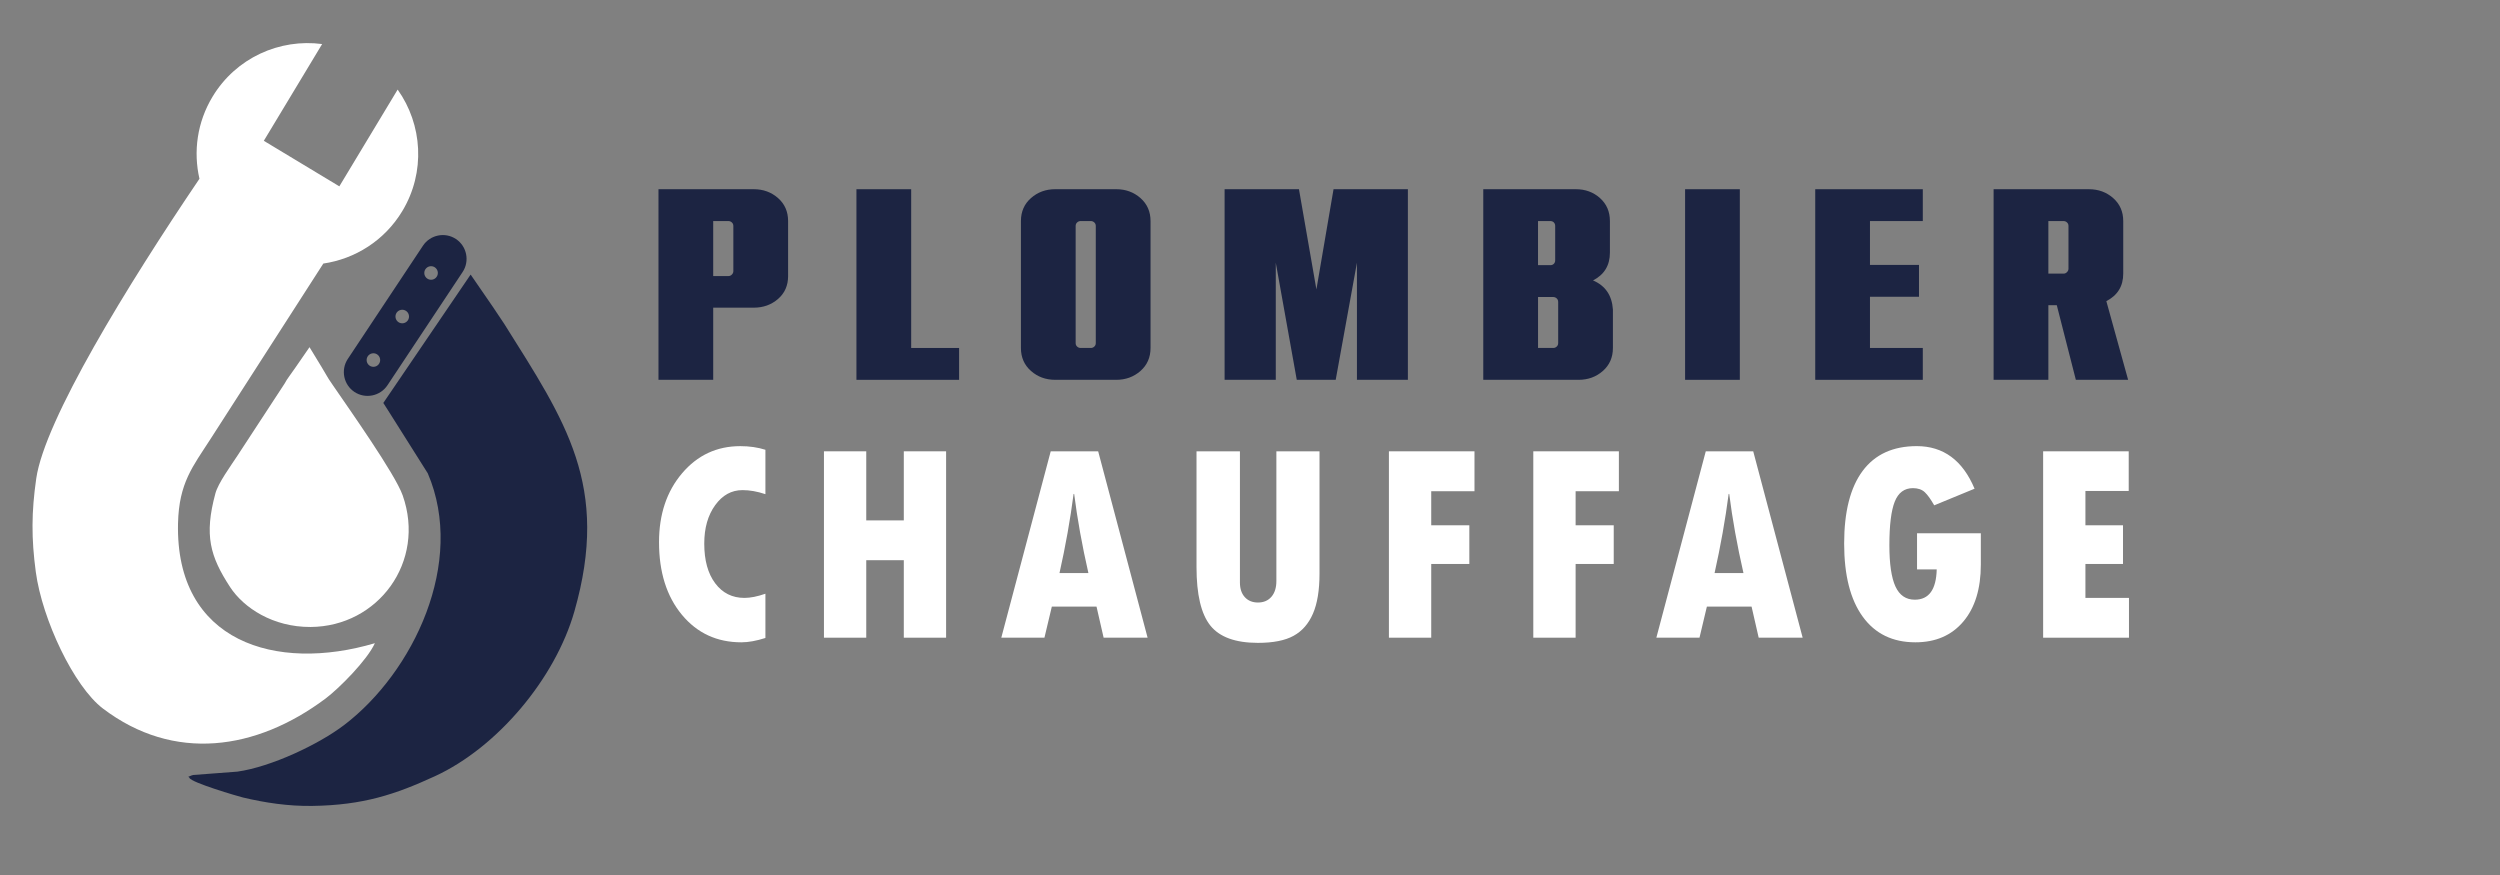 <?xml version="1.0" encoding="utf-8"?>
<!-- Generator: Adobe Illustrator 16.0.0, SVG Export Plug-In . SVG Version: 6.00 Build 0)  -->
<!DOCTYPE svg PUBLIC "-//W3C//DTD SVG 1.1//EN" "http://www.w3.org/Graphics/SVG/1.1/DTD/svg11.dtd">
<svg version="1.1" id="Calque_1" xmlns:x="http://ns.adobe.com/Extensibility/1.0/" xmlns:i="http://ns.adobe.com/AdobeIllustrator/10.0/" xmlns:graph="http://ns.adobe.com/Graphs/1.0/"
	 xmlns="http://www.w3.org/2000/svg" xmlns:xlink="http://www.w3.org/1999/xlink" x="0px" y="0px" width="200px" height="70px"
	 viewBox="0 0 200 70" enable-background="new 0 0 200 70" xml:space="preserve">
<rect x="0" y="0" width="200" height="70" fill="#808080" stroke="none"/>
<path fill-rule="evenodd" clip-rule="evenodd" fill="#FFFFFF" d="M20.175,19.997c-0.053-0.033-0.105-0.062-0.158-0.095
	c-0.055-0.033-0.107-0.063-0.159-0.099c0.052,0.035,0.104,0.066,0.159,0.099C20.07,19.936,20.123,19.964,20.175,19.997
	 M2.899,38.283c-0.387,2.701-0.394,4.793-0.035,7.473c0.517,3.82,3.055,9.168,5.369,10.926c5.68,4.314,12.267,3.348,17.807-0.795
	c1.079-0.809,3.341-3.08,3.95-4.432c-7.893,2.342-15.971-0.078-15.748-9.596c0.076-3.23,1.191-4.551,2.568-6.691l9.056-14.084
	c2.536-0.372,4.893-1.832,6.318-4.197c1.881-3.119,1.612-6.933-0.372-9.721l-4.665,7.741l-6.042-3.643l4.666-7.74
	c-3.392-0.452-6.89,1.093-8.769,4.213c-1.236,2.048-1.544,4.398-1.046,6.564C10.186,22.825,3.569,33.619,2.899,38.283z"/>
<path fill-rule="evenodd" clip-rule="evenodd" fill="#FFFFFF" d="M24.761,27.774c-1.99,2.908-1.638,2.289-1.99,2.908l-3.776,5.773
	c-0.559,0.854-1.539,2.189-1.763,3.018c-0.908,3.354-0.427,5.031,1.173,7.488c1.093,1.674,3.44,3.211,6.439,3.197
	c5.408-0.031,9.244-5.223,7.37-10.529c-0.606-1.719-4.315-6.956-5.579-8.806C25.939,29.804,26.635,30.823,24.761,27.774"/>
<path fill-rule="evenodd" clip-rule="evenodd" fill="#1C2442" d="M30.665,32.236l0.007,0.011c0.117,0.187,0.241,0.384,0.373,0.583
	l3.178,5.038c3.05,7.123-1.151,15.906-6.677,20.123c-2.042,1.557-5.844,3.357-8.56,3.74l-3.534,0.268
	c-0.051,0.01-0.089,0.027-0.135,0.039l-0.259,0.107c0.03,0.029,0.08,0.025,0.098,0.084c0.119,0.369,3.897,1.479,4.273,1.568
	c1.749,0.418,3.638,0.707,5.563,0.676c4.064-0.059,6.637-0.92,9.807-2.379c5.002-2.305,9.61-7.809,11.147-13.164
	c2.888-10.086-0.719-15.23-5.604-23.017c-0.215-0.342-1.368-2.047-2.604-3.821l-0.088-0.127L30.665,32.236z"/>
<path fill-rule="evenodd" clip-rule="evenodd" fill="#1C2442" d="M34.485,21.295c0.3,0,0.543,0.246,0.543,0.542
	c0,0.3-0.243,0.544-0.543,0.544c-0.299,0-0.542-0.244-0.542-0.544C33.943,21.541,34.186,21.295,34.485,21.295 M32.179,24.78
	c0.299,0,0.543,0.242,0.543,0.541c0,0.302-0.244,0.544-0.543,0.544c-0.3,0-0.542-0.243-0.542-0.544
	C31.637,25.021,31.879,24.78,32.179,24.78z M29.872,28.261c0.3,0,0.542,0.243,0.542,0.542s-0.242,0.543-0.542,0.543
	c-0.299,0-0.542-0.244-0.542-0.543S29.573,28.261,29.872,28.261z M36.476,19.121L36.476,19.121c0.872,0.579,1.113,1.767,0.534,2.639
	l-6.015,9.063c-0.579,0.871-1.767,1.111-2.638,0.533c-0.873-0.579-1.112-1.766-0.534-2.639l6.015-9.062
	C34.417,18.782,35.604,18.542,36.476,19.121z"/>
<g>
	<path fill="#FFFFFF" d="M61.233,47.498v3.539c-0.715,0.23-1.355,0.348-1.921,0.348c-1.958,0-3.546-0.736-4.763-2.207
		c-1.218-1.471-1.827-3.404-1.827-5.803c0-2.227,0.614-4.063,1.843-5.512c1.229-1.447,2.781-2.172,4.658-2.172
		c0.729,0,1.4,0.097,2.01,0.29v3.552c-0.648-0.217-1.258-0.324-1.832-0.324c-0.879,0-1.608,0.402-2.189,1.207
		c-0.581,0.803-0.872,1.828-0.872,3.07c0,1.342,0.292,2.4,0.876,3.178c0.584,0.779,1.365,1.168,2.34,1.168
		C60.034,47.832,60.593,47.721,61.233,47.498z"/>
	<path fill="#FFFFFF" d="M65.916,36.105H69.3v5.527h3.004v-5.527h3.384v14.91h-3.384v-6.199H69.3v6.199h-3.384V36.105z"/>
	<path fill="#FFFFFF" d="M91.808,51.016H88.29l-0.569-2.49h-3.574l-0.592,2.49h-3.452l3.954-14.91h3.797L91.808,51.016z
		 M87.072,45.844c-0.506-2.219-0.886-4.33-1.139-6.332h-0.045c-0.268,2.063-0.644,4.174-1.128,6.332H87.072z"/>
	<path fill="#FFFFFF" d="M95.72,36.105h3.474v10.498c0,0.492,0.13,0.881,0.391,1.168c0.261,0.285,0.61,0.43,1.05,0.43
		c0.454,0,0.813-0.152,1.079-0.459c0.264-0.305,0.396-0.727,0.396-1.262V36.105h3.451v9.783c0,1.332-0.176,2.4-0.525,3.205
		s-0.865,1.395-1.547,1.77c-0.682,0.377-1.633,0.566-2.854,0.566c-1.802,0-3.072-0.463-3.809-1.387
		c-0.737-0.922-1.105-2.482-1.105-4.68V36.105z"/>
	<path fill="#FFFFFF" d="M111.113,36.105h6.846v3.193h-3.461v2.725h3.049v3.094h-3.049v5.898h-3.385V36.105z"/>
	<path fill="#FFFFFF" d="M122.664,36.105h6.846v3.193h-3.461v2.725h3.049v3.094h-3.049v5.898h-3.385V36.105z"/>
	<path fill="#FFFFFF" d="M144.213,51.016h-3.518l-0.57-2.49h-3.574l-0.592,2.49h-3.451l3.953-14.91h3.797L144.213,51.016z
		 M139.477,45.844c-0.506-2.219-0.887-4.33-1.139-6.332h-0.045c-0.268,2.063-0.645,4.174-1.127,6.332H139.477z"/>
	<path fill="#FFFFFF" d="M158.467,42.66v2.502c0,1.936-0.467,3.457-1.402,4.563c-0.934,1.105-2.213,1.66-3.836,1.66
		c-1.816,0-3.221-0.684-4.211-2.051s-1.486-3.314-1.486-5.848c0-2.553,0.494-4.49,1.48-5.813s2.43-1.983,4.328-1.983
		c2.129,0,3.672,1.135,4.625,3.407l-3.229,1.33c-0.27-0.477-0.518-0.826-0.748-1.045s-0.549-0.33-0.951-0.33
		c-0.684,0-1.17,0.359-1.457,1.078s-0.43,1.883-0.43,3.49c0,1.496,0.162,2.596,0.486,3.301c0.324,0.703,0.84,1.055,1.547,1.055
		c1.131,0,1.715-0.807,1.754-2.424h-1.574V42.66H158.467z"/>
	<path fill="#FFFFFF" d="M163.451,36.105h6.846v3.172h-3.463v2.746h3.006v3.094h-3.006v2.715h3.484v3.184h-6.867V36.105z"/>
</g>
<g>
	<path fill="#1C2442" d="M57.056,30.386h-4.378V15.137h7.625c0.755,0,1.401,0.236,1.939,0.708c0.538,0.473,0.806,1.086,0.806,1.841
		v4.401c0,0.755-0.269,1.365-0.806,1.83s-1.184,0.697-1.939,0.697h-3.246V30.386z M58.276,22.086c0.102,0,0.192-0.04,0.272-0.12
		c0.08-0.08,0.12-0.171,0.12-0.272v-3.616c0-0.117-0.04-0.21-0.12-0.284c-0.08-0.072-0.171-0.109-0.272-0.109h-1.22v4.401H58.276z"
		/>
	<path fill="#1C2442" d="M76.728,30.386h-8.213V15.137h4.379v12.701h3.834V30.386z"/>
	<path fill="#1C2442" d="M89.297,30.386h-4.878c-0.756,0-1.402-0.236-1.939-0.708c-0.537-0.472-0.806-1.086-0.806-1.841V17.685
		c0-0.754,0.269-1.368,0.806-1.841c0.537-0.472,1.184-0.708,1.939-0.708h4.878c0.755,0,1.402,0.236,1.94,0.708
		c0.536,0.473,0.806,1.086,0.806,1.841v10.152c0,0.755-0.27,1.369-0.806,1.841C90.699,30.15,90.052,30.386,89.297,30.386z
		 M87.271,27.837c0.102,0,0.193-0.036,0.272-0.109c0.08-0.072,0.12-0.167,0.12-0.283v-9.367c0-0.117-0.041-0.21-0.12-0.284
		c-0.08-0.072-0.171-0.109-0.272-0.109h-0.827c-0.103,0-0.193,0.037-0.272,0.109c-0.081,0.073-0.12,0.167-0.12,0.284v9.367
		c0,0.116,0.039,0.211,0.12,0.283c0.08,0.073,0.17,0.109,0.272,0.109H87.271z"/>
	<path fill="#1C2442" d="M112.629,30.386h-4.074v-9.368l-1.699,9.368h-3.115l-1.678-9.368v9.368h-4.095V15.137h5.949l1.395,8.017
		l1.371-8.017h5.947V30.386z"/>
	<path fill="#1C2442" d="M126.287,30.386h-7.625V15.137h7.408c0.756,0,1.398,0.236,1.928,0.708c0.529,0.473,0.795,1.086,0.795,1.841
		v2.527c0,1.017-0.451,1.757-1.35,2.222c0.986,0.421,1.516,1.198,1.59,2.331v3.072c0,0.755-0.27,1.369-0.805,1.841
		C127.689,30.15,127.043,30.386,126.287,30.386z M124.021,21.214c0.117,0,0.211-0.036,0.285-0.109
		c0.072-0.072,0.109-0.167,0.109-0.283v-2.745c0-0.117-0.037-0.21-0.109-0.284c-0.074-0.072-0.168-0.109-0.285-0.109h-0.979v3.529
		H124.021z M124.262,27.837c0.104,0,0.191-0.036,0.273-0.109c0.078-0.072,0.119-0.167,0.119-0.283v-3.29
		c0-0.116-0.041-0.21-0.119-0.283c-0.082-0.072-0.17-0.109-0.273-0.109h-1.219v4.074H124.262z"/>
	<path fill="#1C2442" d="M139.186,30.386h-4.379V15.137h4.379V30.386z"/>
	<path fill="#1C2442" d="M153.824,30.386h-8.605V15.137h8.605v2.548h-4.227v3.508h3.922v2.548h-3.922v4.096h4.227V30.386z"/>
	<path fill="#1C2442" d="M170.25,30.386h-4.182l-1.525-5.969h-0.674v5.969h-4.381V15.137h7.625c0.756,0,1.402,0.236,1.939,0.708
		c0.537,0.473,0.807,1.086,0.807,1.841v4.205c0,1.002-0.451,1.735-1.352,2.2L170.25,30.386z M165.088,21.89
		c0.102,0,0.191-0.04,0.271-0.12c0.08-0.08,0.119-0.17,0.119-0.272v-3.42c0-0.117-0.039-0.21-0.119-0.284
		c-0.08-0.072-0.17-0.109-0.271-0.109h-1.219v4.205H165.088z"/>
</g>
</svg>

